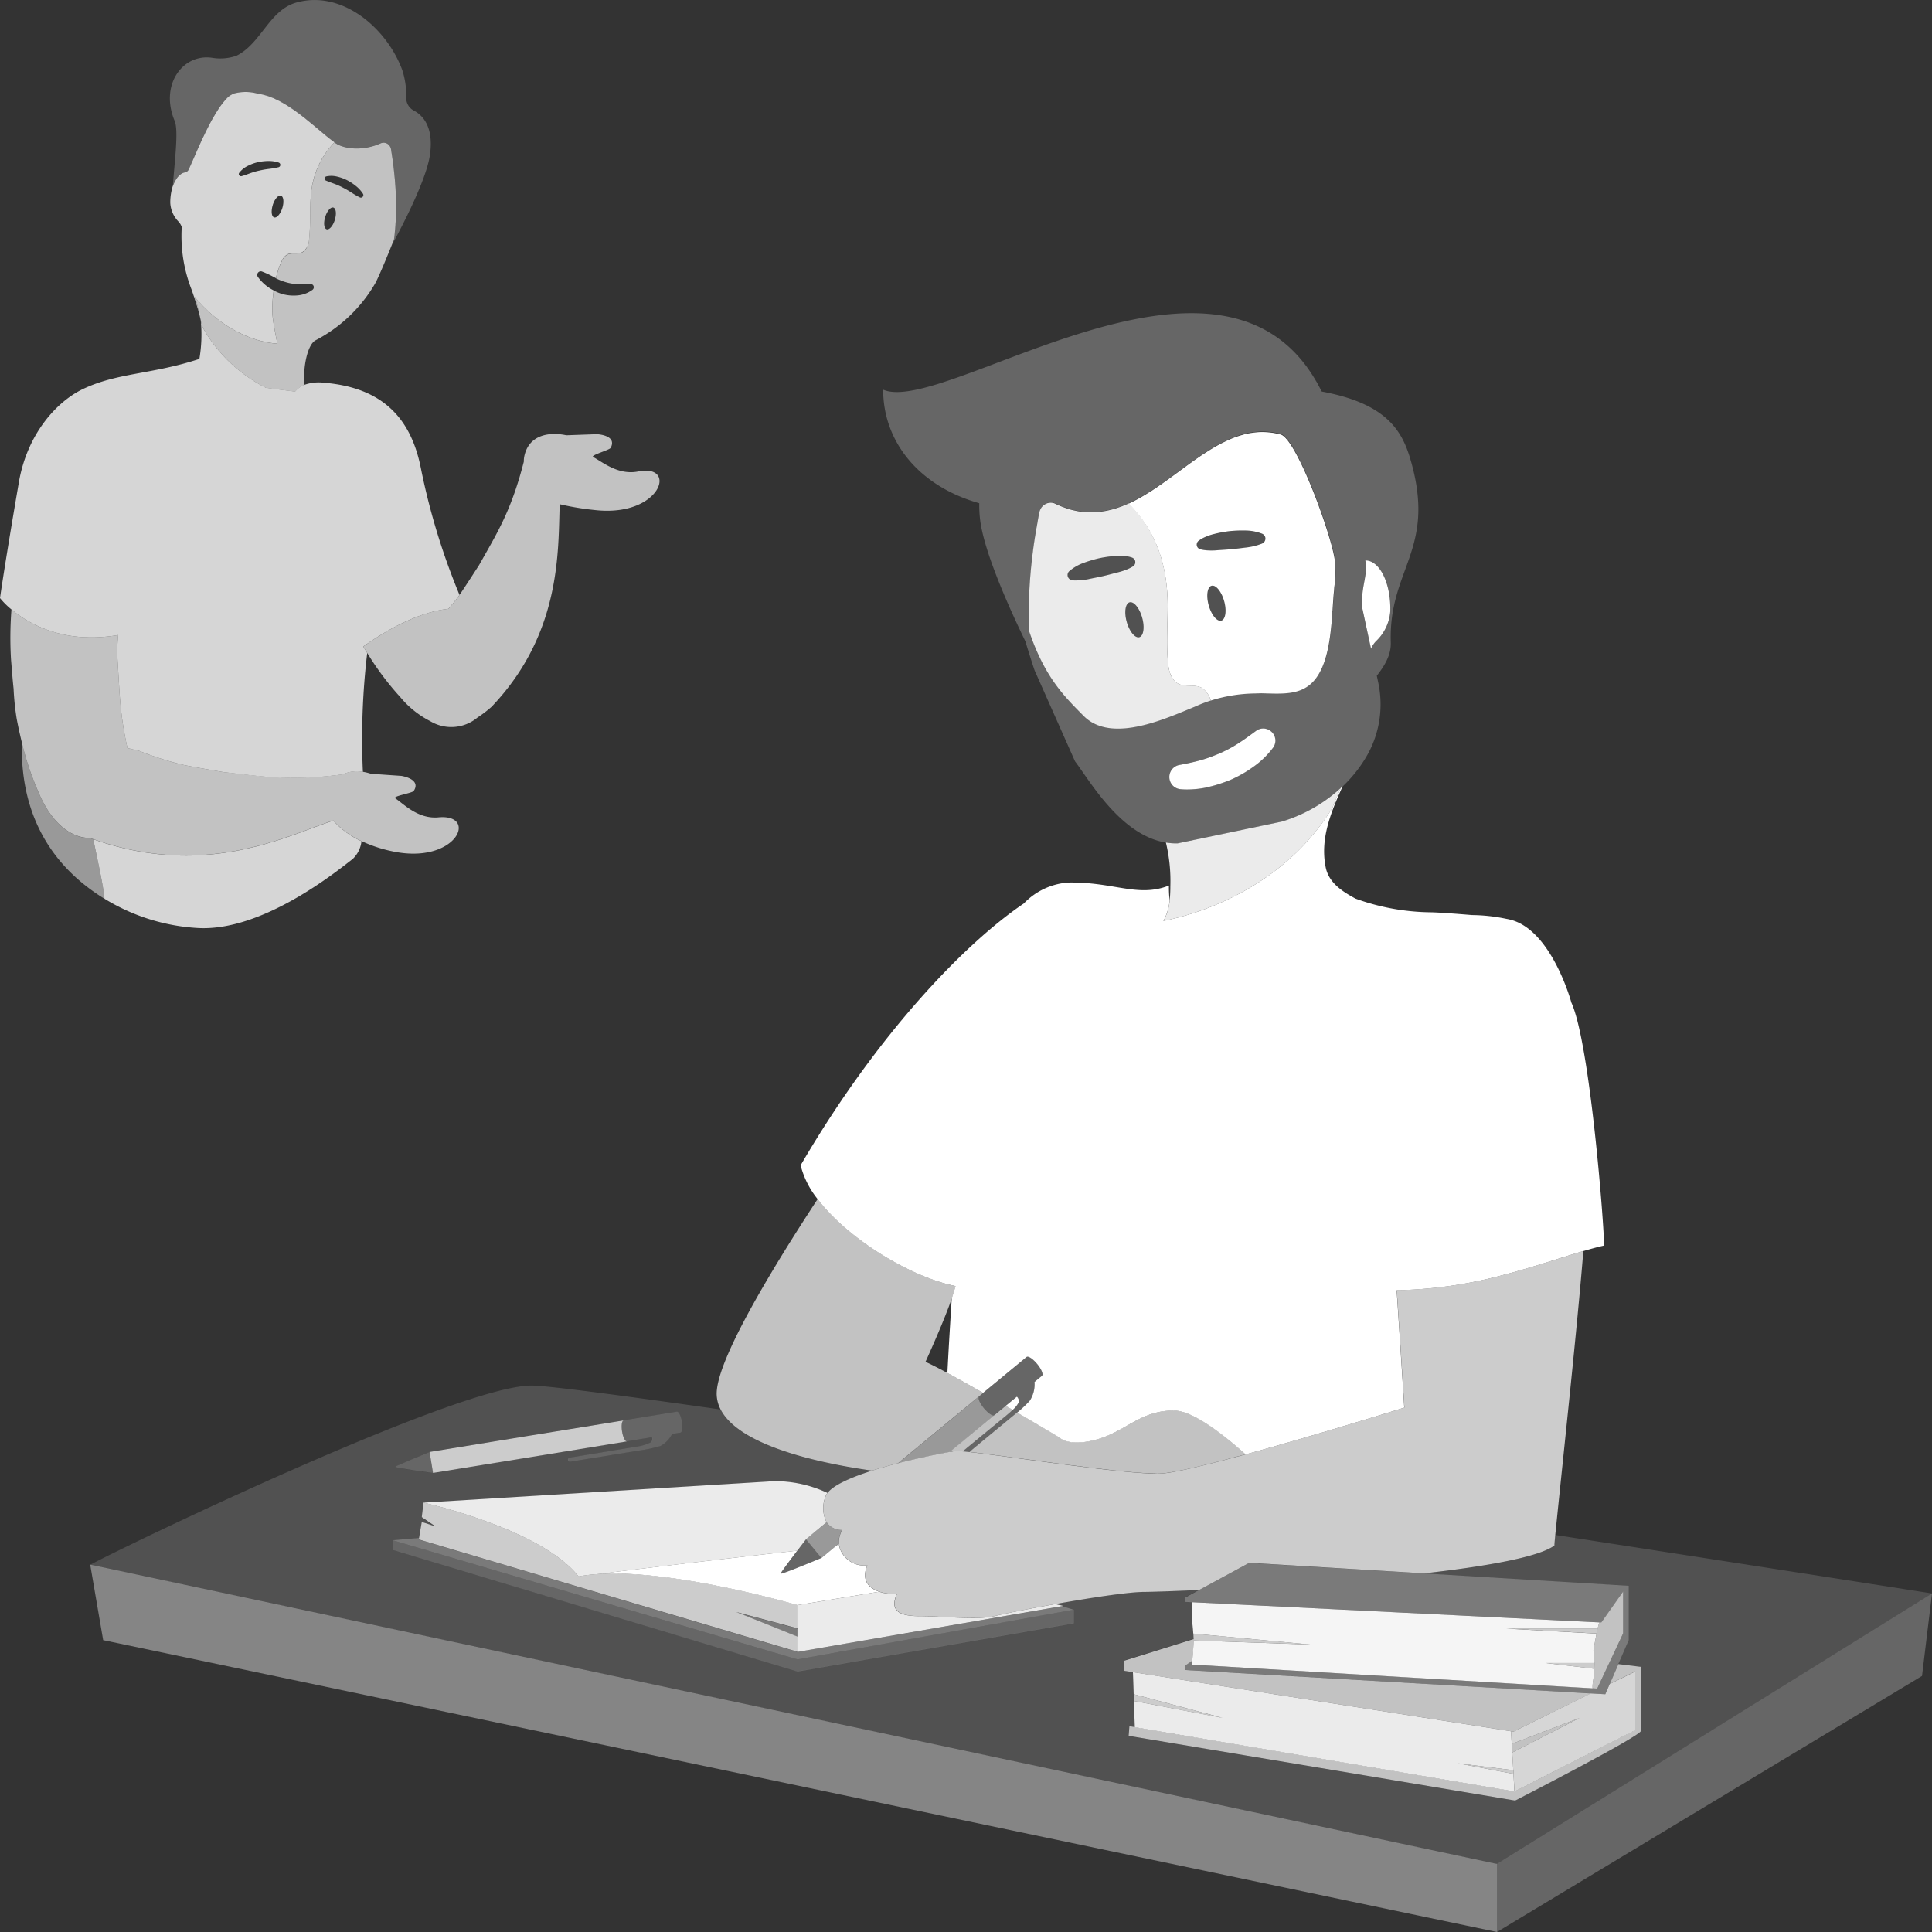 <svg viewBox="0 0 300 300" xmlns="http://www.w3.org/2000/svg"><rect x="0" y="0" width="300" height="300" fill="#333333" stroke="none"/><g fill="#fff"><path d="m 190.08 93.33 c -.42 -1.49 -1.29 -2.56 -1.95 -2.37 s -.86 1.54 -.44 3.04 1.29 2.56 1.95 2.37 .85 -1.54 .44 -3.04 z" opacity=".15"/><path d="m 175.4 93.53 c -.66 .18 -.86 1.54 -.44 3.04 s 1.29 2.56 1.95 2.37 .86 -1.54 .44 -3.04 -1.29 -2.56 -1.95 -2.37 z" opacity=".15"/><path d="m 175.88 87.96 l .01 -.01 a .76 .76 0 0 0 .24 -1.09 .8 .8 0 0 0 -.4 -.29 5.06 5.06 0 0 0 -1.28 -.25 7.56 7.56 0 0 0 -1.27 .01 18.75 18.75 0 0 0 -2.5 .35 20.24 20.24 0 0 0 -2.42 .72 7.22 7.22 0 0 0 -2.21 1.26 .81 .81 0 0 0 -.06 1.2 .9 .9 0 0 0 .59 .26 h .02 a 10.01 10.01 0 0 0 2.42 -.2 c .77 -.17 1.54 -.3 2.3 -.48 s 1.51 -.39 2.28 -.58 a 9.15 9.15 0 0 0 1.14 -.36 6.02 6.02 0 0 0 1.14 -.54 z" opacity=".15"/><path d="m 186.01 85.07 a .81 .81 0 0 0 .42 .25 h .02 a 5.94 5.94 0 0 0 1.25 .16 9.08 9.08 0 0 0 1.19 -.02 c .78 -.06 1.57 -.09 2.34 -.17 s 1.55 -.19 2.33 -.27 a 9.96 9.96 0 0 0 2.36 -.58 l .01 -.01 a .84 .84 0 0 0 .5 -1.11 .85 .85 0 0 0 -.46 -.44 7.21 7.21 0 0 0 -2.49 -.49 20.37 20.37 0 0 0 -2.52 .09 18.7 18.7 0 0 0 -2.48 .46 7.47 7.47 0 0 0 -1.2 .4 5.02 5.02 0 0 0 -1.14 .64 .75 .75 0 0 0 -.13 1.09 z" opacity=".15"/><path d="m 219.27 72.26 c -1.28 -4.82 -3.31 -9.48 -14.03 -11.46 -.03 -.07 -.07 -.13 -.1 -.19 -.11 -.21 -.22 -.42 -.33 -.63 -.14 -.25 -.27 -.5 -.42 -.76 -.01 -.02 -.02 -.03 -.03 -.04 -15.23 -26.32 -57.8 5.42 -67.22 1.33 -.01 7.94 5.41 14.94 14.92 17.63 a 18.47 18.47 0 0 0 .12 2.46 c .59 5.18 4.78 14.34 7.06 19.02 .04 .23 1.34 4.33 1.44 4.54 l 6.25 14.06 c 2.3 3.02 7.07 11.47 14.12 12.62 a 9.81 9.81 0 0 0 1.81 .13 l 16.16 -3.38 a 23.61 23.61 0 0 0 9.2 -5.24 c .09 -.08 .19 -.16 .27 -.24 a 20.89 20.89 0 0 0 4.06 -5.3 16.11 16.11 0 0 0 1.44 -10.93 l -.2 -.95 c 1.22 -1.57 2.24 -3.24 2.17 -5.17 -.35 -11.31 6.83 -14.23 3.31 -27.5 z m -51.02 38.83 c -2.82 -2.89 -5.93 -5.81 -8.39 -13.02 -.07 -1.28 -.09 -2.53 -.08 -3.75 .01 -1.11 .05 -2.18 .11 -3.22 .09 -1.55 .22 -3.02 .38 -4.36 q .08 -.67 .16 -1.31 c .1 -.79 .21 -1.52 .32 -2.21 .07 -.42 .13 -.82 .2 -1.19 .06 -.33 .11 -.64 .17 -.94 .1 -.59 .2 -1.11 .28 -1.56 a 2.6 2.6 0 0 1 .33 -.76 1.87 1.87 0 0 1 .6 -.53 1.75 1.75 0 0 1 .75 -.22 h .03 a 1.68 1.68 0 0 1 .39 .03 1.59 1.59 0 0 1 .38 .13 c .39 .19 .78 .35 1.16 .5 .07 .03 .15 .06 .22 .08 .23 .08 .46 .16 .68 .23 h .03 c .13 .04 .26 .09 .38 .12 .07 .02 .14 .04 .21 .05 .35 .09 .7 .16 1.04 .22 l .07 .01 c .36 .06 .71 .09 1.05 .11 .08 0 .16 .01 .24 .01 .33 .02 .67 .02 .99 0 .08 0 .15 -.01 .23 -.02 .3 -.02 .59 -.05 .89 -.09 .05 -.01 .11 -.01 .16 -.02 .32 -.05 .63 -.11 .95 -.18 .09 -.02 .19 -.04 .28 -.07 .3 -.07 .6 -.16 .9 -.25 .09 -.03 .18 -.06 .27 -.09 .16 -.05 .32 -.11 .47 -.17 h .01 c .09 -.03 .17 -.07 .26 -.1 s .17 -.06 .25 -.1 q .34 -.14 .67 -.29 c .06 -.03 .11 -.05 .17 -.08 .13 -.06 .26 -.12 .39 -.19 .2 -.1 .4 -.2 .6 -.31 .11 -.06 .22 -.12 .34 -.18 .28 -.15 .55 -.31 .82 -.47 .14 -.08 .28 -.17 .43 -.26 q .24 -.15 .49 -.3 c .14 -.09 .29 -.18 .43 -.27 q .38 -.25 .75 -.5 c .18 -.12 .36 -.25 .53 -.37 l .32 -.22 c 2.15 -1.51 4.26 -3.17 6.39 -4.58 l .07 -.04 q .44 -.29 .88 -.56 c .05 -.03 .1 -.06 .15 -.1 .32 -.2 .64 -.39 .97 -.57 l .04 -.02 c .3 -.17 .6 -.32 .89 -.47 l .21 -.1 c .31 -.15 .63 -.3 .94 -.43 l .01 -.01 c .32 -.13 .64 -.25 .96 -.37 .08 -.03 .15 -.05 .23 -.08 q .41 -.14 .82 -.24 c .06 -.02 .11 -.03 .17 -.05 .32 -.08 .64 -.15 .97 -.2 .07 -.01 .15 -.02 .22 -.03 .27 -.04 .54 -.07 .81 -.09 .08 0 .16 -.01 .24 -.02 .33 -.02 .66 -.02 1 0 .06 0 .11 .01 .17 .01 q .43 .03 .87 .09 c .09 .01 .18 .03 .28 .04 .35 .06 .69 .13 1.04 .23 h .01 c 2.68 .77 8.87 18.34 8.42 20.31 a 14.12 14.12 0 0 1 -.09 3.36 c -.02 .19 -.03 .37 -.04 .55 -.09 .88 -.16 1.96 -.24 3.15 a 3.37 3.37 0 0 0 -.11 1.47 c -.27 3.24 -.81 6.86 -2.5 9.07 -2.04 2.65 -5.1 2.35 -8.45 2.27 -.35 0 -.67 .02 -1 .03 a 23.85 23.85 0 0 0 -6.83 1.1 c -.79 .25 -1.59 .55 -2.42 .89 -4.81 2.04 -13.12 5.86 -17.39 1.5 z m 16.1 11.5 c -.34 0 -.67 -.01 -1 -.04 a 1.9 1.9 0 0 1 -.19 -3.77 c .98 -.19 2.14 -.42 3.26 -.73 a 20.45 20.45 0 0 0 2.41 -.84 c .2 -.08 .4 -.15 .59 -.24 l .02 -.01 a 20.8 20.8 0 0 0 2.83 -1.52 c .94 -.6 1.87 -1.29 2.77 -1.95 a 1.87 1.87 0 0 1 2.61 2.61 13.47 13.47 0 0 1 -2.95 2.89 19.35 19.35 0 0 1 -3.44 2.01 c -.48 .21 -.97 .39 -1.46 .56 a 19.23 19.23 0 0 1 -2.01 .59 c -.11 .03 -.22 .07 -.34 .09 a 14.81 14.81 0 0 1 -3.1 .35 z m 31.53 -27.63 a 7.12 7.12 0 0 1 -2.21 4.6 3.86 3.86 0 0 0 -.79 1.17 l -1.39 -6.47 c .01 -.64 .01 -1.28 .05 -1.9 .11 -1.87 .82 -3.5 .45 -5.33 h .03 a 1.69 1.69 0 0 1 .2 0 c 2.16 .22 3.79 3.77 3.66 7.93 z" opacity=".25"/><path d="m 157.9 216.87 l -1.74 1.43 q .55 .32 1.08 .63 a 3.6 3.6 0 0 0 .94 -1.17 .95 .95 0 0 0 -.28 -.89 z"/><path d="m 134.66 243.07 a 4.01 4.01 0 0 1 -4.22 -2.55 3.33 3.33 0 0 1 -.13 -.45 l -.6 .06 -.71 .59 -1.45 1.2 s -6.06 2.54 -6.34 2.44 c .02 -.14 1.08 -1.57 2.09 -2.91 l .5 -.67 c -8.1 .9 -18.92 2.14 -31.14 3.65 .74 -.05 1.51 -.08 2.31 -.09 11.91 -.07 28.86 4.9 28.86 4.9 l 12.7 -2.08 c -1.53 -.51 -2.85 -1.69 -1.87 -4.09 z"/><path d="m 244 155.68 s -3.09 -11.46 -9.64 -12.91 c -.11 -.03 -.26 -.06 -.44 -.09 a 27.19 27.19 0 0 0 -5.36 -.59 c -2.69 -.23 -5.46 -.42 -6.39 -.43 a 35.3 35.3 0 0 1 -11.68 -2.12 c -2.12 -1.14 -4.17 -2.49 -4.64 -4.88 -.86 -4.33 .71 -8.34 2.63 -12.56 -.09 .08 -.18 .16 -.27 .24 -.48 1.05 -.94 2.09 -1.33 3.12 -6.86 11.07 -17.97 15.55 -24.45 17.14 -.64 .16 -1.24 .3 -1.78 .4 a 7.99 7.99 0 0 0 .97 -3.23 16.64 16.64 0 0 1 -.11 -2.26 c -4.82 1.9 -8.52 -.59 -15.64 -.47 a 10.57 10.57 0 0 0 -6.89 3.25 c -8.86 5.97 -22.58 19.94 -34.66 40.66 a 13.87 13.87 0 0 0 2.63 5.23 c 4.67 6.16 14.16 11.92 20.97 13.42 .15 .03 .3 .07 .45 .1 -.12 .46 -.3 1.07 -.58 1.87 -.25 3.95 -.49 7.88 -.68 11.63 1.62 .87 3.56 1.96 5.54 3.09 l 6.75 -5.57 c .25 -.21 .99 .28 1.65 1.08 s 1 1.62 .75 1.83 l -1.16 .96 a 4.71 4.71 0 0 1 -.72 2.89 17.52 17.52 0 0 1 -1.98 1.87 c 3.67 2.14 6.57 3.87 6.57 3.87 s 1.4 1.54 5.87 .28 6.71 -4.47 11.88 -4.47 c 2.94 0 7.64 3.66 11.15 6.81 11.09 -3.03 24.64 -7.26 24.64 -7.26 s -.58 -9.33 -1.18 -18.23 a 68.36 68.36 0 0 0 16.2 -2.28 c 4.84 -1.24 9.09 -2.72 12.77 -3.8 1.13 -.33 2.21 -.63 3.24 -.86 .02 -2.92 -2.17 -31.36 -5.08 -37.73 z"/><path d="m 181.32 94.21 c -.01 2.91 -.22 5.83 .05 8.73 .12 1.26 .49 2.69 1.63 3.25 1.12 .54 2.56 .02 3.63 .64 a 3.45 3.45 0 0 1 1.27 1.62 3.14 3.14 0 0 1 .12 .33 23.85 23.85 0 0 1 6.83 -1.1 c .33 -.01 .65 -.02 1 -.03 3.35 .08 6.41 .39 8.45 -2.27 1.7 -2.21 2.23 -5.83 2.5 -9.07 a 3.37 3.37 0 0 1 .11 -1.47 c .08 -1.19 .14 -2.26 .24 -3.15 .01 -.18 .02 -.36 .04 -.55 a 14.12 14.12 0 0 0 .09 -3.36 c .46 -1.98 -5.73 -19.55 -8.42 -20.31 h -.01 c -.35 -.1 -.7 -.17 -1.04 -.23 -.09 -.02 -.18 -.03 -.28 -.04 q -.44 -.06 -.87 -.09 c -.06 0 -.11 -.01 -.17 -.01 -.34 -.02 -.67 -.01 -1 0 -.08 0 -.16 .01 -.24 .02 -.27 .02 -.54 .05 -.81 .09 -.07 .01 -.15 .02 -.22 .03 -.33 .05 -.65 .12 -.97 .2 -.06 .01 -.11 .03 -.17 .05 q -.41 .11 -.82 .24 c -.08 .03 -.16 .05 -.23 .08 -.32 .11 -.64 .23 -.96 .37 l -.01 .01 c -.32 .13 -.63 .28 -.94 .43 l -.21 .1 c -.3 .15 -.6 .31 -.89 .47 l -.04 .02 c -.32 .18 -.64 .37 -.97 .57 -.05 .03 -.1 .06 -.15 .1 q -.44 .27 -.88 .56 l -.07 .04 c -1.38 .91 -2.74 1.92 -4.11 2.93 -.76 .56 -1.52 1.11 -2.28 1.65 l -.32 .22 c -.18 .12 -.36 .25 -.53 .37 q -.38 .25 -.75 .5 c -.14 .09 -.28 .18 -.43 .27 q -.25 .15 -.49 .3 c -.14 .09 -.28 .17 -.43 .26 -.27 .16 -.55 .32 -.82 .47 -.11 .06 -.22 .12 -.34 .18 -.2 .11 -.4 .21 -.6 .31 -.13 .06 -.26 .13 -.39 .19 -.06 .03 -.11 .05 -.17 .08 a 20.21 20.21 0 0 1 2.22 2.61 c 2.16 2.99 3.86 7.23 3.85 13.39 z m 8.32 2.16 c -.66 .18 -1.53 -.88 -1.95 -2.37 s -.22 -2.86 .44 -3.04 1.53 .88 1.95 2.37 .22 2.86 -.44 3.04 z m -2.36 -13.04 a 7.47 7.47 0 0 1 1.2 -.4 18.7 18.7 0 0 1 2.48 -.46 20.37 20.37 0 0 1 2.52 -.09 7.21 7.21 0 0 1 2.49 .49 .85 .85 0 0 1 .46 .44 .84 .84 0 0 1 -.5 1.11 l -.01 .01 a 9.96 9.96 0 0 1 -2.36 .58 c -.78 .09 -1.55 .2 -2.33 .27 s -1.56 .11 -2.34 .17 a 9.08 9.08 0 0 1 -1.19 .02 5.94 5.94 0 0 1 -1.25 -.16 h -.02 a .81 .81 0 0 1 -.42 -.25 .75 .75 0 0 1 .13 -1.1 5.02 5.02 0 0 1 1.14 -.63 z"/><path d="m 213.67 99.56 a 7.12 7.12 0 0 0 2.21 -4.6 c .13 -4.16 -1.5 -7.71 -3.65 -7.93 a 1.69 1.69 0 0 0 -.2 0 h -.03 c .37 1.84 -.33 3.47 -.45 5.33 -.04 .62 -.04 1.26 -.05 1.9 l 1.39 6.47 a 3.86 3.86 0 0 1 .78 -1.17 z"/><path d="m 197.26 113.49 a 1.86 1.86 0 0 0 -2.22 0 c -.9 .66 -1.83 1.35 -2.77 1.95 a 20.8 20.8 0 0 1 -2.83 1.52 l -.02 .01 c -.19 .09 -.39 .16 -.59 .24 a 20.45 20.45 0 0 1 -2.41 .84 c -1.12 .31 -2.28 .55 -3.26 .73 a 1.9 1.9 0 0 0 .19 3.77 c .33 .03 .66 .04 1 .04 a 14.81 14.81 0 0 0 3.11 -.34 c .11 -.03 .22 -.07 .34 -.09 a 19.23 19.23 0 0 0 2.01 -.59 c .49 -.17 .99 -.35 1.46 -.56 a 19.35 19.35 0 0 0 3.46 -2.02 13.47 13.47 0 0 0 2.95 -2.89 1.86 1.86 0 0 0 -.4 -2.6 z"/><path d="m 248.33 251.92 h -.08 l -63.14 -3.13 c -.03 .81 -.06 2.37 .02 3.09 0 0 .1 .95 .16 1.81 v -.03 l 2.11 .2 16.16 1.51 -18.21 -.64 c 0 .54 -.13 2.18 -.21 3.1 v .01 c -.03 .38 -.05 .64 -.05 .64 l 61.92 3.67 .28 .02 c 0 -.02 0 -.03 0 -.05 s 0 -.04 0 -.07 a 5.09 5.09 0 0 1 .09 -1.05 16.58 16.58 0 0 0 .18 -1.87 l -1.04 -.13 -6.53 -.77 h 7.59 l -.02 -.28 -.13 -1.64 s .22 -1.37 .49 -2.68 l -.01 .03 -.61 -.03 -13.37 -.74 h 14.14 l -.01 .05 c .1 -.39 .19 -.74 .27 -1.02 z" opacity=".95"/><path d="m 163.87 249.08 c -4.42 .79 -8.37 1.58 -9.45 1.87 -2.38 .63 -8.5 0 -11.76 0 s -4.5 -1 -3.38 -3.5 a 6.41 6.41 0 0 1 -2.75 -.29 l -12.7 2.08 v 7.27 l 41.07 -7.11 .22 -.04 z" opacity=".9"/><path d="m 130.26 239.69 l -.54 .45 .6 -.06 a 3.47 3.47 0 0 1 -.06 -.39 z" opacity=".9"/><path d="m 126.62 237.8 l 1.73 -1.43 a 4.82 4.82 0 0 1 -.19 -3.93 1.8 1.8 0 0 1 .33 -.62 19.25 19.25 0 0 0 -8.21 -1.83 l -54.52 3.34 a 83.74 83.74 0 0 1 13.31 4.31 c 4.25 1.83 8.45 4.22 10.76 7.15 a 23.95 23.95 0 0 1 2.84 -.35 c 12.22 -1.51 23.04 -2.76 31.14 -3.65 .74 -.98 1.35 -1.77 1.35 -1.77 z" opacity=".9"/><path d="m 235.01 275.45 l -8.66 -1.65 8.63 1.08 -.16 -2.75 -.08 -1.34 -.11 -1.96 -58.71 -9.18 .29 8.55 58.95 9.98 z m -58.93 -11.32 l -.04 -1.05 13.8 3.67 z" opacity=".9"/><path d="m 188.02 108.77 a 3.14 3.14 0 0 0 -.12 -.33 3.45 3.45 0 0 0 -1.27 -1.62 c -1.08 -.62 -2.52 -.1 -3.63 -.64 -1.14 -.56 -1.52 -1.99 -1.63 -3.25 -.27 -2.9 -.06 -5.82 -.05 -8.73 .02 -6.16 -1.69 -10.4 -3.83 -13.42 a 20.21 20.21 0 0 0 -2.22 -2.61 q -.33 .15 -.67 .29 c -.08 .03 -.17 .06 -.25 .1 s -.17 .07 -.26 .1 c -.16 .06 -.32 .11 -.48 .17 -.09 .03 -.18 .06 -.27 .09 -.3 .1 -.6 .18 -.9 .25 -.09 .02 -.19 .05 -.28 .07 -.31 .07 -.63 .13 -.95 .18 -.05 .01 -.11 .01 -.16 .02 -.29 .04 -.59 .07 -.89 .09 -.08 0 -.15 .01 -.23 .02 -.33 .01 -.66 .01 -.99 0 -.08 0 -.16 -.01 -.24 -.01 -.35 -.02 -.7 -.06 -1.05 -.11 l -.07 -.01 c -.34 -.06 -.69 -.13 -1.04 -.22 -.07 -.02 -.14 -.03 -.21 -.05 -.14 -.04 -.27 -.08 -.41 -.12 -.23 -.07 -.45 -.15 -.68 -.23 -.07 -.03 -.15 -.06 -.22 -.08 -.38 -.15 -.77 -.31 -1.16 -.5 a 1.6 1.6 0 0 0 -.77 -.16 h -.03 a 1.75 1.75 0 0 0 -.75 .22 1.86 1.86 0 0 0 -.6 .53 2.6 2.6 0 0 0 -.33 .76 c -.08 .44 -.18 .96 -.28 1.56 -.05 .3 -.11 .61 -.17 .94 -.06 .37 -.13 .78 -.2 1.19 -.11 .69 -.22 1.42 -.32 2.21 q -.08 .63 -.16 1.31 c -.16 1.35 -.29 2.81 -.38 4.36 -.06 1.03 -.1 2.11 -.11 3.22 -.01 1.21 .02 2.47 .08 3.75 2.46 7.22 5.56 10.14 8.39 13.02 4.27 4.37 12.58 .54 17.35 -1.42 .86 -.39 1.65 -.68 2.44 -.94 z m -16.68 -19.33 c -.76 .18 -1.53 .31 -2.3 .48 a 10.01 10.01 0 0 1 -2.42 .2 h -.02 a .9 .9 0 0 1 -.59 -.26 .81 .81 0 0 1 .06 -1.2 7.22 7.22 0 0 1 2.21 -1.26 20.24 20.24 0 0 1 2.42 -.72 18.75 18.75 0 0 1 2.5 -.35 7.56 7.56 0 0 1 1.27 -.01 5.06 5.06 0 0 1 1.28 .25 .8 .8 0 0 1 .4 .29 .76 .76 0 0 1 -.24 1.09 l -.01 .01 a 6.02 6.02 0 0 1 -1.13 .54 9.15 9.15 0 0 1 -1.14 .36 c -.78 .19 -1.53 .41 -2.29 .58 z m 5.57 9.5 c -.66 .18 -1.53 -.88 -1.95 -2.37 s -.22 -2.86 .44 -3.04 1.53 .88 1.95 2.37 .22 2.86 -.44 3.04 z" opacity=".9"/><path d="m 181.04 130.83 a 25.45 25.45 0 0 1 .69 6.81 21.04 21.04 0 0 1 -.1 2.13 7.99 7.99 0 0 1 -.97 3.23 c .54 -.1 1.14 -.24 1.78 -.4 6.47 -1.59 17.59 -6.07 24.45 -17.14 .39 -1.03 .85 -2.07 1.33 -3.12 a 23.61 23.61 0 0 1 -9.2 5.24 l -16.16 3.38 a 9.81 9.81 0 0 1 -1.82 -.13 z" opacity=".9"/><path d="m 249.95 261.5 l -.68 1.58 -2.26 -.13 -12.01 5.94 -.37 -.06 .11 1.96 10.54 -4.03 -10.46 5.37 .16 2.75 .03 .01 v .56 l .16 2.72 h .02 l 18.73 -9.52 v -9.1 z" opacity=".8"/><path d="m 92.67 244.43 a 23.95 23.95 0 0 0 -2.84 .35 c -2.31 -2.93 -6.51 -5.32 -10.76 -7.15 a 83.74 83.74 0 0 0 -13.31 -4.31 l -.27 2.26 2.13 1.44 -2.13 -.69 -.42 2.47 -.04 .24 58.81 17.45 v -2.36 l -9.53 -3.82 9.53 2.54 v -3.63 s -16.96 -4.97 -28.86 -4.9 c -.8 .03 -1.57 .06 -2.31 .11 z" opacity=".75"/><path d="m 241.5 238.35 c 1.46 -14.4 3.36 -31.75 4.36 -44.09 -3.69 1.08 -7.94 2.56 -12.77 3.8 a 68.36 68.36 0 0 1 -16.2 2.28 c .6 8.9 1.18 18.23 1.18 18.23 s -13.56 4.23 -24.64 7.26 c -5.95 1.62 -11.19 2.9 -13.24 2.99 -.29 .01 -.63 .01 -1 0 -6.05 -.12 -22.52 -2.67 -28.65 -3.35 -.38 -.04 -.72 -.08 -1.02 -.1 a 7.49 7.49 0 0 0 -1.22 -.05 c -.15 .02 -.42 .07 -.77 .13 -.25 .04 -.55 .1 -.89 .16 -1.69 .32 -4.37 .88 -7.18 1.6 -1.35 .35 -2.73 .73 -4.04 1.15 -3.18 1.01 -5.95 2.2 -6.92 3.46 a 1.8 1.8 0 0 0 -.33 .62 4.82 4.82 0 0 0 .19 3.93 2.77 2.77 0 0 0 2.43 1.2 3.82 3.82 0 0 0 -.48 1.34 3.33 3.33 0 0 0 -.04 .77 3.47 3.47 0 0 0 .06 .38 3.33 3.33 0 0 0 .13 .45 4.01 4.01 0 0 0 4.22 2.55 c -.98 2.4 .35 3.58 1.88 4.09 a 6.41 6.41 0 0 0 2.75 .29 c -1.13 2.5 .13 3.5 3.38 3.5 s 9.38 .63 11.76 0 c 1.08 -.28 5.03 -1.08 9.45 -1.87 5.33 -.95 11.35 -1.88 13.81 -1.88 .96 0 4.1 -.1 8.5 -.3 l 7.79 -4.22 27.15 1.64 c 9.65 -1.09 17.76 -2.52 20.21 -4.32 .03 -.53 .09 -1.09 .14 -1.64 z" opacity=".75"/><path d="m 75.98 227.3 l 9.47 -1.54 11.91 -1.94 c -.28 .05 -.63 -.65 -.77 -1.55 s -.04 -1.66 .24 -1.71 l -4.79 .78 -10.24 1.66 -15.09 2.46 .53 3.26 z" opacity=".75"/><path d="m 185.3 253.66 v .03 l .04 .81 .01 .23 18.21 .64 -16.16 -1.51 z" opacity=".75"/><path d="m 247.72 252.88 h -13.78 l 13.37 .74 .61 .03 .01 -.03 c .05 -.24 .1 -.47 .15 -.7 l .01 -.05 z" opacity=".75"/><path d="m 239.99 258.23 l 6.53 .77 1.03 .12 .01 -.01 .02 -.88 h -1.25 z" opacity=".75"/><path d="m 176.08 264.13 l 13.76 2.63 -13.8 -3.68 z" opacity=".75"/><path d="m 226.35 273.8 l 8.66 1.65 v -.56 l -.03 -.01 z" opacity=".75"/><path d="m 152.02 216.83 l .65 -.54 c -1.98 -1.13 -3.92 -2.22 -5.54 -3.09 -1.47 -.79 -2.68 -1.41 -3.42 -1.73 2.21 -4.88 3.43 -7.96 4.1 -9.9 .28 -.81 .46 -1.41 .58 -1.87 -.15 -.03 -.3 -.07 -.45 -.1 -6.81 -1.51 -16.3 -7.26 -20.97 -13.42 -7.63 11.65 -15.93 25.52 -15.68 30.46 a 5.41 5.41 0 0 0 .6 2.21 c 2.55 5 12.76 7.98 23.51 9.51 1.31 -.42 2.69 -.8 4.04 -1.15 l 4.47 -3.69 2.86 -2.36 .98 -.81 z" opacity=".7"/><path d="m 180.18 228.81 c 2.05 -.09 7.29 -1.36 13.24 -2.99 -3.51 -3.16 -8.21 -6.81 -11.15 -6.81 -5.17 0 -7.41 3.21 -11.88 4.47 s -5.87 -.28 -5.87 -.28 -2.9 -1.73 -6.57 -3.87 c -.37 .31 -.76 .63 -1.16 .95 l -5.28 4.36 -.98 .81 c 6.13 .68 22.61 3.24 28.65 3.35 .37 .03 .71 .03 1 .01 z" opacity=".7"/><path d="m 156.42 219.66 s .41 -.34 .83 -.74 q -.53 -.31 -1.08 -.63 l -1.74 1.44 -5.49 4.53 -1.42 1.17 c .36 -.06 .63 -.11 .77 -.13 a 7.49 7.49 0 0 1 1.22 .05 l 1.03 -.85 z" opacity=".7"/><path d="m 254.82 258.83 l -3.52 -.43 -1.1 2.54 -.24 .55 3.96 -1.96 v 9.1 l -18.73 9.53 h -.02 l -58.95 -9.98 -.85 -.14 -.12 1.5 60.02 10.05 s 19.56 -10.02 19.56 -10.85 -.01 -9.91 -.01 -9.91 z" opacity=".7"/><path d="m 234.63 268.83 l .37 .06 12.02 -5.93 -1.86 -.11 -61.08 -3.53 v -.72 l 1.08 -.76 c .08 -.92 .21 -2.56 .21 -3.1 l -.01 -.23 -10.81 3.37 v 1.56 l 1.4 .22 z" opacity=".7"/><path d="m 247.29 262.11 v .05 h .01 l .63 .04 h .08 l .03 -.05 .22 -.48 1.62 -3.44 2.16 -4.61 v -6.49 l -3.39 4.8 -.32 -.02 c -.09 .28 -.17 .63 -.26 1.01 l -.15 .7 c -.27 1.31 -.49 2.68 -.49 2.68 l .13 1.64 .02 .28 s 0 .36 -.02 .88 v .01 a 16.58 16.58 0 0 1 -.18 1.87 5.09 5.09 0 0 0 -.09 1.05 c -.01 .04 0 .06 0 .08 z" opacity=".7"/><path d="m 234.82 272.13 l 10.46 -5.37 -10.54 4.03 z" opacity=".7"/><path d="m 154.42 219.74 c -.25 .21 -.99 -.28 -1.65 -1.08 s -.99 -1.61 -.75 -1.82 l -4.27 3.53 -.98 .81 -2.86 2.36 -4.47 3.69 c 2.81 -.73 5.49 -1.28 7.18 -1.6 .34 -.06 .64 -.12 .89 -.16 l 1.42 -1.17 5.49 -4.53 z" opacity=".5"/><path d="m 128.35 236.37 l -1.73 1.43 -1.47 1.21 1.23 1.49 .42 .51 .75 .91 1.45 -1.2 .71 -.59 .54 -.45 a 3.33 3.33 0 0 1 .04 -.77 3.82 3.82 0 0 1 .48 -1.34 2.77 2.77 0 0 1 -2.42 -1.2 z" opacity=".5"/><path d="m 14.01 242.96 l .02 .14 1.99 11.58 216.43 45.32 v -10.56 z" opacity=".4"/><path d="m 123.84 252.88 l -9.53 -2.54 9.53 3.81 z" opacity=".35"/><path d="m 123.84 256.51 l -58.81 -17.45 .04 -.24 -4.08 .35 62.85 18.5 42.89 -7.72 -1.82 -.55 z" opacity=".35"/><path d="m 221.13 244.32 l -27.16 -1.63 -7.79 4.21 -2.11 1.15 v .69 l 1.05 .05 63.14 3.13 h .07 l .32 .02 3.39 -4.8 v 6.48 l -2.16 4.61 -1.62 3.44 -.22 .48 -.03 .05 h -.08 l -.63 -.04 h -.01 l -.28 -.02 -61.92 -3.66 .05 -.64 v -.01 l -1.07 .76 v .72 l 61.08 3.54 1.86 .1 2.26 .13 .68 -1.58 .24 -.55 1.1 -2.55 1.62 -3.73 v -8.43 z" opacity=".35"/><path d="m 60.99 239.17 v 1.51 l 62.85 18.88 42.89 -7.49 v -2.12 l -42.89 7.72 z" opacity=".25"/><path d="m 151.51 224.66 l 5.28 -4.36 c .41 -.32 .8 -.64 1.16 -.95 a 17.52 17.52 0 0 0 1.98 -1.87 4.71 4.71 0 0 0 .72 -2.89 l 1.16 -.96 c .25 -.21 -.09 -1.02 -.75 -1.83 s -1.4 -1.29 -1.65 -1.08 l -6.75 5.57 -.65 .54 c -.24 .21 .09 1.02 .75 1.82 s 1.4 1.29 1.65 1.08 l 1.74 -1.44 1.74 -1.43 a .95 .95 0 0 1 .28 .89 3.6 3.6 0 0 1 -.94 1.17 c -.42 .4 -.82 .73 -.83 .74 l -5.88 4.85 -1.03 .85 c .3 .03 .63 .06 1.02 .1 z" opacity=".25"/><path d="m 126.81 241.01 l -.42 -.51 -1.23 -1.49 s -.61 .8 -1.35 1.77 l -.5 .67 c -1.01 1.35 -2.07 2.78 -2.09 2.91 .29 .09 6.34 -2.44 6.34 -2.44 z" opacity=".25"/><path d="m 88.61 226.96 l 10.3 -1.68 a 22.49 22.49 0 0 0 3.62 -.74 4.13 4.13 0 0 0 1.82 -1.87 l 1.3 -.21 c .28 -.05 .39 -.81 .24 -1.71 s -.49 -1.59 -.77 -1.55 l -8.3 1.35 c -.28 .05 -.38 .82 -.24 1.71 s .49 1.59 .77 1.55 l 3.9 -.64 a .83 .83 0 0 1 -.18 .8 6.84 6.84 0 0 1 -2.18 .66 l -10.4 1.7 a .32 .32 0 1 0 .1 .63 z" opacity=".25"/><path d="m 66.71 225.46 s -5.2 2.13 -5.35 2.31 c .18 .2 5.88 .95 5.88 .95 z" opacity=".25"/><path d="m 232.45 289.44 v 10.56 l 66 -39.76 1.55 -12.81 z" opacity=".25"/><path d="m 241.5 238.35 c -.06 .55 -.11 1.11 -.17 1.65 -2.45 1.8 -10.56 3.23 -20.21 4.32 l 31.79 1.92 v 8.43 l -1.62 3.74 3.52 .43 s 0 9.06 0 9.9 -19.56 10.85 -19.56 10.85 l -60.02 -10.05 .12 -1.5 .85 .14 -.29 -8.55 -1.4 -.22 v -1.56 l 10.81 -3.37 -.04 -.81 c -.06 -.86 -.16 -1.81 -.16 -1.81 -.08 -.72 -.04 -2.28 -.02 -3.09 l -1.05 -.05 v -.7 l 2.11 -1.14 c -4.4 .2 -7.54 .3 -8.5 .3 -2.46 0 -8.47 .94 -13.81 1.88 l 1.25 .28 -.22 .04 1.82 .55 v 2.12 l -42.89 7.49 -62.82 -18.86 v -1.51 l 4.07 -.34 .42 -2.47 2.13 .69 -2.13 -1.44 .27 -2.26 54.52 -3.34 a 19.25 19.25 0 0 1 8.21 1.83 c .97 -1.26 3.74 -2.45 6.92 -3.46 -10.76 -1.54 -20.96 -4.51 -23.51 -9.51 -15.86 -2.26 -26.86 -3.7 -29.28 -3.72 -11.55 -.11 -65.12 25.86 -68.6 27.83 l 218.44 46.48 67.55 -42.03 s -25.22 -3.95 -58.5 -9.08 z m -174.79 -12.89 l 15.09 -2.46 10.23 -1.67 4.79 -.78 8.3 -1.35 c .28 -.05 .63 .65 .77 1.55 s .04 1.67 -.24 1.71 l -1.3 .21 a 4.13 4.13 0 0 1 -1.82 1.87 22.49 22.49 0 0 1 -3.62 .74 l -10.3 1.68 a .32 .32 0 1 1 -.1 -.63 l 10.4 -1.7 a 6.84 6.84 0 0 0 2.18 -.66 .83 .83 0 0 0 .18 -.8 l -3.9 .64 -11.91 1.94 -9.48 1.55 -8.74 1.43 s -5.7 -.76 -5.88 -.95 c .16 -.19 5.35 -2.32 5.35 -2.32 z" opacity=".15"/><path d="m 61.49 31.49 c 0 -.28 -.01 -.55 -.01 -.82 0 -.06 0 -.12 -.01 -.18 -.01 -.27 -.02 -.55 -.03 -.81 0 -.04 -.01 -.09 -.01 -.13 -.01 -.28 -.03 -.55 -.05 -.81 l -.01 -.11 c -.02 -.27 -.04 -.53 -.06 -.78 l -.01 -.09 c -.02 -.26 -.05 -.51 -.07 -.76 l -.01 -.06 c -.03 -.25 -.05 -.5 -.08 -.74 v -.01 c -.09 -.76 -.18 -1.43 -.27 -2 v -.02 c -.06 -.38 -.11 -.71 -.15 -.99 a 1.21 1.21 0 0 0 -.2 -.5 1.13 1.13 0 0 0 -1.39 -.43 9.22 9.22 0 0 1 -2.02 .64 9.42 9.42 0 0 1 -1 .14 8.63 8.63 0 0 1 -1.44 0 6.99 6.99 0 0 1 -1.29 -.23 c -.13 -.04 -.26 -.08 -.38 -.12 a 4.42 4.42 0 0 1 -.68 -.31 c -.1 -.06 -.2 -.12 -.29 -.19 l -.09 -.06 c -.21 .21 -.42 .44 -.62 .67 a 13.24 13.24 0 0 0 -3.04 7.56 c -.04 .44 -.08 .89 -.09 1.37 -.04 1.48 -.01 2.97 -.11 4.45 -.03 .35 -.05 .69 -.09 1.04 a 2.39 2.39 0 0 1 -1.09 2.01 c -.71 .32 -1.61 -.04 -2.3 .33 a 2.17 2.17 0 0 0 -.83 .99 8.89 8.89 0 0 0 -.42 .98 c -.06 .17 -.12 .33 -.17 .51 -.01 .04 -.03 .08 -.04 .12 -.11 .34 -.2 .7 -.29 1.07 a 8.82 8.82 0 0 0 1.54 .6 7.33 7.33 0 0 0 1.83 .3 c .63 .01 1.27 -.05 2 -.02 h .04 a .5 .5 0 0 1 .28 .89 4.58 4.58 0 0 1 -2.22 .87 6.54 6.54 0 0 1 -2.45 -.19 6.93 6.93 0 0 1 -1.36 -.56 18.68 18.68 0 0 0 -.18 3.91 c .12 1.46 .75 4.34 .75 4.34 s -6.9 -.06 -12.88 -7.3 c .1 .24 .18 .48 .26 .72 .03 .08 .05 .16 .07 .24 .05 .16 .09 .31 .13 .47 q .03 .13 .07 .26 c .04 .15 .07 .3 .1 .45 .02 .09 .04 .18 .06 .27 .04 .19 .08 .38 .12 .57 q .09 .37 .17 .74 l .01 .04 c .09 .36 .18 .71 .31 1.07 a 23.35 23.35 0 0 0 9.79 9.33 c .76 .11 1.65 .23 2.63 .35 l 1.92 .24 a 3.54 3.54 0 0 1 1.43 -1.04 c -.25 -2.79 .48 -6.22 1.7 -6.91 a 22.96 22.96 0 0 0 9.27 -8.82 c .67 -1.2 2.31 -5.27 2.93 -6.82 .01 -.11 .03 -.21 .04 -.32 .03 -.26 .07 -.52 .09 -.78 .01 -.12 .02 -.24 .03 -.36 .03 -.27 .05 -.53 .07 -.79 .01 -.11 .01 -.21 .02 -.32 .02 -.27 .04 -.54 .05 -.8 .01 -.09 .01 -.19 .01 -.28 .01 -.27 .02 -.55 .03 -.81 0 -.08 0 -.16 0 -.25 0 -.28 .01 -.55 0 -.82 -.01 -.07 -.02 -.14 -.02 -.2 z m -9.5 2.66 c -.29 .93 -.86 1.58 -1.27 1.45 s -.51 -.99 -.22 -1.92 .86 -1.58 1.27 -1.45 .51 .98 .22 1.91 z m 4.25 -3.52 a .38 .38 0 0 1 -.36 .02 h -.01 a 13.23 13.23 0 0 1 -1.31 -.76 q -.62 -.4 -1.26 -.73 a 10.95 10.95 0 0 0 -1.3 -.59 c -.45 -.17 -.9 -.32 -1.38 -.53 h -.01 a .35 .35 0 0 1 -.17 -.46 .35 .35 0 0 1 .23 -.19 3.66 3.66 0 0 1 1.67 .03 6.77 6.77 0 0 1 1.57 .57 7.98 7.98 0 0 1 1.38 .91 4.87 4.87 0 0 1 1.08 1.2 .38 .38 0 0 1 -.13 .52 z" opacity=".7"/><path d="m 64.26 17.17 a 2.19 2.19 0 0 1 -1.18 -1.99 13.1 13.1 0 0 0 -.59 -4.23 c -2.4 -6.61 -9.48 -12.66 -16.66 -10.5 -4.07 1.28 -5.33 6.34 -9.12 8.21 a 7.67 7.67 0 0 1 -3.72 .32 c -4.6 -.72 -8.23 4.18 -5.87 9.79 .65 1.54 -.05 6.58 -.28 10.14 a 4.96 4.96 0 0 1 .61 -1.21 2.47 2.47 0 0 1 .79 -.75 1.44 1.44 0 0 1 .6 -.18 1.03 1.03 0 0 0 .3 -.22 .48 .48 0 0 0 .09 -.11 c .25 -.47 .65 -1.41 1.15 -2.57 .19 -.43 .39 -.9 .61 -1.38 .14 -.32 .29 -.65 .45 -.98 s .31 -.67 .48 -1 c .25 -.5 .5 -1 .76 -1.49 .09 -.16 .17 -.32 .26 -.48 .35 -.64 .71 -1.24 1.08 -1.77 .16 -.24 .32 -.46 .48 -.66 .04 -.05 .08 -.1 .12 -.15 .16 -.2 .32 -.38 .48 -.55 l .02 -.03 .01 -.01 a 4.63 4.63 0 0 1 .53 -.46 2.26 2.26 0 0 1 .8 -.42 c .03 -.01 .07 -.01 .1 -.02 a 6.96 6.96 0 0 1 3.54 .11 c .02 0 .03 .01 .05 .01 a 7.53 7.53 0 0 1 .77 .14 c .09 .02 .18 .05 .26 .08 .19 .05 .38 .1 .56 .17 .1 .04 .2 .08 .3 .12 .18 .07 .35 .13 .53 .21 .1 .05 .2 .1 .3 .15 .17 .08 .35 .16 .52 .25 .1 .05 .2 .11 .3 .17 .17 .1 .35 .19 .52 .29 .1 .06 .19 .12 .29 .18 .18 .11 .35 .21 .52 .33 .09 .06 .17 .12 .26 .18 .18 .12 .36 .24 .54 .37 .08 .06 .16 .11 .23 .17 .19 .14 .37 .27 .56 .41 l .19 .15 c .19 .15 .39 .3 .58 .45 l .13 .11 c 1.19 .93 2.29 1.88 3.26 2.68 l .02 .01 c .16 .13 .32 .26 .47 .38 .05 .04 .1 .08 .14 .11 .13 .1 .26 .2 .39 .29 .08 .06 .17 .13 .24 .18 s .19 .13 .29 .19 a 4.42 4.42 0 0 0 .68 .31 c .12 .05 .25 .09 .38 .12 a 6.99 6.99 0 0 0 1.29 .23 8.63 8.63 0 0 0 1.44 0 9.42 9.42 0 0 0 1 -.14 9.22 9.22 0 0 0 2.02 -.64 1.13 1.13 0 0 1 1.39 .43 1.21 1.21 0 0 1 .2 .5 c .04 .28 .09 .62 .15 .99 v .02 c .08 .57 .18 1.25 .27 2 v .01 c .03 .24 .05 .48 .08 .74 l .01 .06 c .03 .25 .05 .5 .07 .76 l .01 .09 c .02 .26 .04 .52 .06 .78 l .01 .11 c .02 .27 .03 .54 .05 .81 0 .04 .01 .09 .01 .13 .01 .27 .02 .54 .03 .81 0 .06 0 .12 .01 .18 .01 .27 .01 .54 .01 .82 v .21 .82 .25 c -.01 .27 -.02 .54 -.03 .81 0 .09 -.01 .19 -.01 .28 -.01 .27 -.03 .53 -.05 .8 -.01 .11 -.01 .21 -.02 .32 -.02 .26 -.04 .53 -.07 .79 -.01 .12 -.02 .24 -.03 .36 -.03 .26 -.06 .52 -.09 .78 -.01 .11 -.03 .21 -.04 .32 -.01 .08 -.02 .17 -.03 .25 0 0 -.04 .11 -.11 .29 1.13 -2.07 5.17 -9.68 5.75 -13.69 .64 -4.42 -1.16 -6.2 -2.5 -6.9 z" opacity=".25"/><path d="m 14.4 130.3 c -.11 -.04 -.24 -.1 -.39 -.16 -2.85 .03 -6.01 -2.15 -8.11 -7.29 a 44.16 44.16 0 0 1 -2.5 -7.51 c -.26 10.4 3.95 18.77 12.82 24.22 -.17 -2.08 -.92 -5.25 -1.73 -9.22 z" opacity=".5"/><path d="m 99.1 73.21 c -3.15 .63 -5.63 -1.54 -6.98 -2.23 -.54 -.28 2.52 -1.08 2.71 -1.44 1.04 -2 -2.16 -2.12 -2.16 -2.12 l -4.73 .17 c -2.67 -.57 -5.9 -.08 -6.55 3.38 a 3.82 3.82 0 0 0 -.05 .71 c -1.84 7.22 -3.92 10.72 -6.46 15.2 l -.51 .9 s -2.11 3.28 -3.01 4.59 c -.1 .15 -.19 .28 -.26 .37 -.47 .62 -.96 1.22 -1.46 1.8 -2.51 .27 -6.71 1.4 -12.37 5.26 q -.42 .29 -.85 .59 c .2 .33 .4 .67 .61 1.01 a 44.4 44.4 0 0 0 5.13 6.85 14.74 14.74 0 0 0 4.63 3.72 6.33 6.33 0 0 0 7.35 -.55 18.67 18.67 0 0 0 2.19 -1.67 c 10.86 -11.39 10.32 -24.21 10.58 -31.46 a 41.8 41.8 0 0 0 5.48 .91 c 10.25 1.15 12.91 -7.24 6.71 -5.99 z" opacity=".7"/><path d="m 68.09 126.92 c -3.2 .3 -5.44 -2.12 -6.7 -2.95 -.51 -.34 2.62 -.81 2.85 -1.15 1.24 -1.88 -1.92 -2.34 -1.92 -2.34 l -4.73 -.33 a 7.97 7.97 0 0 0 -1.23 -.3 5.18 5.18 0 0 0 -3.13 .39 c -7.6 .99 -11.94 .4 -17.4 -.23 l -1.13 -.12 s -5.25 -.88 -6.41 -1.16 a 49.29 49.29 0 0 1 -6.66 -2.13 l -1.84 -.44 a 54.54 54.54 0 0 1 -.95 -5.54 c -.15 -1.18 -.23 -2.37 -.31 -3.56 l -.27 -4.46 a 23.94 23.94 0 0 1 .09 -3.99 24.79 24.79 0 0 1 -3.41 .35 c -.66 .02 -1.3 .01 -1.91 -.02 a 19.66 19.66 0 0 1 -6.95 -1.64 18.2 18.2 0 0 1 -4.3 -2.66 57.16 57.16 0 0 0 -.07 7.76 c .13 1.52 .23 2.96 .4 4.54 a 40.65 40.65 0 0 0 .48 4.66 c .22 1.18 .5 2.44 .81 3.72 a 44.16 44.16 0 0 0 2.5 7.51 c 2.1 5.15 5.26 7.32 8.11 7.29 .15 .07 .28 .12 .39 .16 l .09 .03 c .08 .03 .17 .05 .25 .08 17.58 6.1 30.26 -.86 37.02 -2.98 a 13.13 13.13 0 0 0 4.36 3.19 21.67 21.67 0 0 0 4.66 1.56 c 10.08 2.24 13.61 -5.82 7.31 -5.24 z" opacity=".7"/><path d="m 28.22 35.25 a 22.86 22.86 0 0 0 1.53 9.73 c .5 1.43 .94 2.76 1.25 4.05 l -.12 -.57 c -.02 -.09 -.04 -.18 -.06 -.27 -.03 -.15 -.07 -.3 -.1 -.45 q -.03 -.13 -.07 -.26 c -.04 -.15 -.09 -.31 -.13 -.47 -.02 -.08 -.05 -.16 -.07 -.24 -.08 -.24 -.16 -.47 -.26 -.72 5.98 7.24 12.88 7.3 12.88 7.3 s -.63 -2.87 -.75 -4.34 a 18.68 18.68 0 0 1 .18 -3.91 8.45 8.45 0 0 1 -.81 -.48 6.81 6.81 0 0 1 -1.61 -1.57 l -.03 -.04 a .55 .55 0 0 1 .12 -.77 .55 .55 0 0 1 .5 -.08 15.31 15.31 0 0 1 1.94 .91 c .08 .04 .16 .08 .23 .12 .09 -.37 .18 -.73 .29 -1.07 .01 -.04 .03 -.08 .04 -.12 .06 -.17 .11 -.34 .17 -.51 a 8.89 8.89 0 0 1 .42 -.98 2.17 2.17 0 0 1 .83 -.99 c .69 -.37 1.59 -.01 2.3 -.33 a 2.39 2.39 0 0 0 1.1 -1.99 c .04 -.35 .07 -.69 .09 -1.04 .1 -1.48 .07 -2.97 .11 -4.45 .01 -.48 .05 -.93 .09 -1.37 a 13.03 13.03 0 0 1 3.66 -8.24 c -.05 -.04 -.1 -.08 -.16 -.12 -.13 -.09 -.26 -.19 -.39 -.29 -.05 -.04 -.1 -.08 -.14 -.11 -.16 -.12 -.31 -.25 -.47 -.38 h -.01 c -.97 -.8 -2.07 -1.75 -3.25 -2.69 l -.13 -.11 c -.19 -.15 -.39 -.3 -.58 -.45 l -.19 -.15 c -.18 -.14 -.37 -.27 -.56 -.41 -.08 -.06 -.16 -.12 -.23 -.17 -.18 -.13 -.36 -.25 -.54 -.37 -.09 -.06 -.17 -.12 -.26 -.18 -.17 -.11 -.35 -.22 -.52 -.33 -.1 -.06 -.19 -.12 -.29 -.18 -.17 -.1 -.35 -.2 -.52 -.29 -.1 -.06 -.2 -.12 -.3 -.17 -.17 -.09 -.35 -.17 -.52 -.25 -.1 -.05 -.2 -.1 -.3 -.15 -.18 -.08 -.35 -.14 -.53 -.21 -.1 -.04 -.2 -.08 -.3 -.12 -.19 -.07 -.38 -.12 -.56 -.17 -.09 -.02 -.18 -.06 -.26 -.08 a 7.53 7.53 0 0 0 -.77 -.14 c -.02 0 -.03 -.01 -.05 -.01 a 6.96 6.96 0 0 0 -3.54 -.11 c -.03 .01 -.07 .01 -.1 .02 a 2.96 2.96 0 0 0 -1.33 .88 l -.01 .01 -.02 .03 c -.16 .16 -.32 .35 -.48 .55 -.04 .05 -.08 .1 -.12 .15 -.16 .21 -.32 .43 -.48 .66 -.36 .54 -.72 1.14 -1.08 1.77 -.09 .16 -.17 .32 -.26 .48 -.26 .49 -.51 .99 -.76 1.49 -.16 .34 -.32 .67 -.48 1 s -.3 .66 -.45 .98 c -.22 .48 -.42 .95 -.61 1.38 -.51 1.16 -.91 2.1 -1.15 2.57 a .48 .48 0 0 1 -.09 .11 1.03 1.03 0 0 1 -.3 .22 1.44 1.44 0 0 0 -.6 .18 2.47 2.47 0 0 0 -.79 .75 4.96 4.96 0 0 0 -.61 1.21 l .01 -.1 a 8.39 8.39 0 0 0 -.42 2.69 4.49 4.49 0 0 0 1.3 2.94 2.4 2.4 0 0 1 .48 .82 z m 14.13 -3.41 c .29 -.93 .86 -1.58 1.27 -1.46 s .51 .99 .22 1.92 -.86 1.58 -1.27 1.46 -.51 -.99 -.21 -1.93 z m -5.19 -5.02 a 3.66 3.66 0 0 1 1.29 -1.05 6.82 6.82 0 0 1 1.57 -.58 7.95 7.95 0 0 1 1.64 -.19 4.87 4.87 0 0 1 1.61 .24 .38 .38 0 0 1 -.03 .73 h -.01 a 13.04 13.04 0 0 1 -1.49 .26 q -.73 .09 -1.43 .25 a 10.92 10.92 0 0 0 -1.38 .39 c -.45 .16 -.89 .34 -1.4 .48 h -.01 a .35 .35 0 0 1 -.43 -.24 .35 .35 0 0 1 .07 -.3 z" opacity=".8"/><path d="m 51.76 127.43 c -6.76 2.12 -19.44 9.07 -37.02 2.98 -.08 -.03 -.17 -.05 -.25 -.08 .81 3.97 1.55 7.14 1.73 9.22 a 31.02 31.02 0 0 0 14.47 4.55 c 10 .59 21.49 -8.7 24.11 -10.75 a 4.43 4.43 0 0 0 1.33 -2.73 13.13 13.13 0 0 1 -4.37 -3.19 z" opacity=".8"/><path d="m 65.34 72.64 c -1.52 -7.58 -5.82 -12.46 -15.05 -13.21 a 6.68 6.68 0 0 0 -3.03 .33 3.54 3.54 0 0 0 -1.43 1.04 l -1.92 -.24 c -.98 -.12 -1.88 -.24 -2.63 -.35 a 23.35 23.35 0 0 1 -9.79 -9.33 c -.13 -.36 -.22 -.72 -.31 -1.07 a 22.47 22.47 0 0 1 -.22 5.92 c -7.28 2.41 -12.73 2.12 -18.1 4.69 -3.97 1.9 -8.62 6.85 -9.93 14.47 -2.23 12.95 -2.93 17.98 -2.93 17.98 a 12.51 12.51 0 0 0 1.78 1.77 18.2 18.2 0 0 0 4.3 2.66 19.66 19.66 0 0 0 6.95 1.64 c .62 .03 1.25 .04 1.91 .02 a 24.79 24.79 0 0 0 3.41 -.35 23.94 23.94 0 0 0 -.09 3.99 l .27 4.46 c .08 1.19 .16 2.37 .31 3.56 a 54.54 54.54 0 0 0 .95 5.54 l 1.84 .44 a 49.29 49.29 0 0 0 6.66 2.13 c 1.16 .28 6.41 1.16 6.41 1.16 l 1.12 .13 c 5.46 .64 9.8 1.23 17.4 .23 a 5.18 5.18 0 0 1 3.13 -.39 113.06 113.06 0 0 1 .67 -18.46 c -.21 -.34 -.41 -.67 -.61 -1.01 q .43 -.31 .85 -.59 c 5.66 -3.86 9.86 -4.99 12.37 -5.26 .5 -.58 .99 -1.18 1.46 -1.8 .07 -.09 .16 -.22 .26 -.37 a 105.6 105.6 0 0 1 -6.01 -19.73 z" opacity=".8"/></g></svg>
